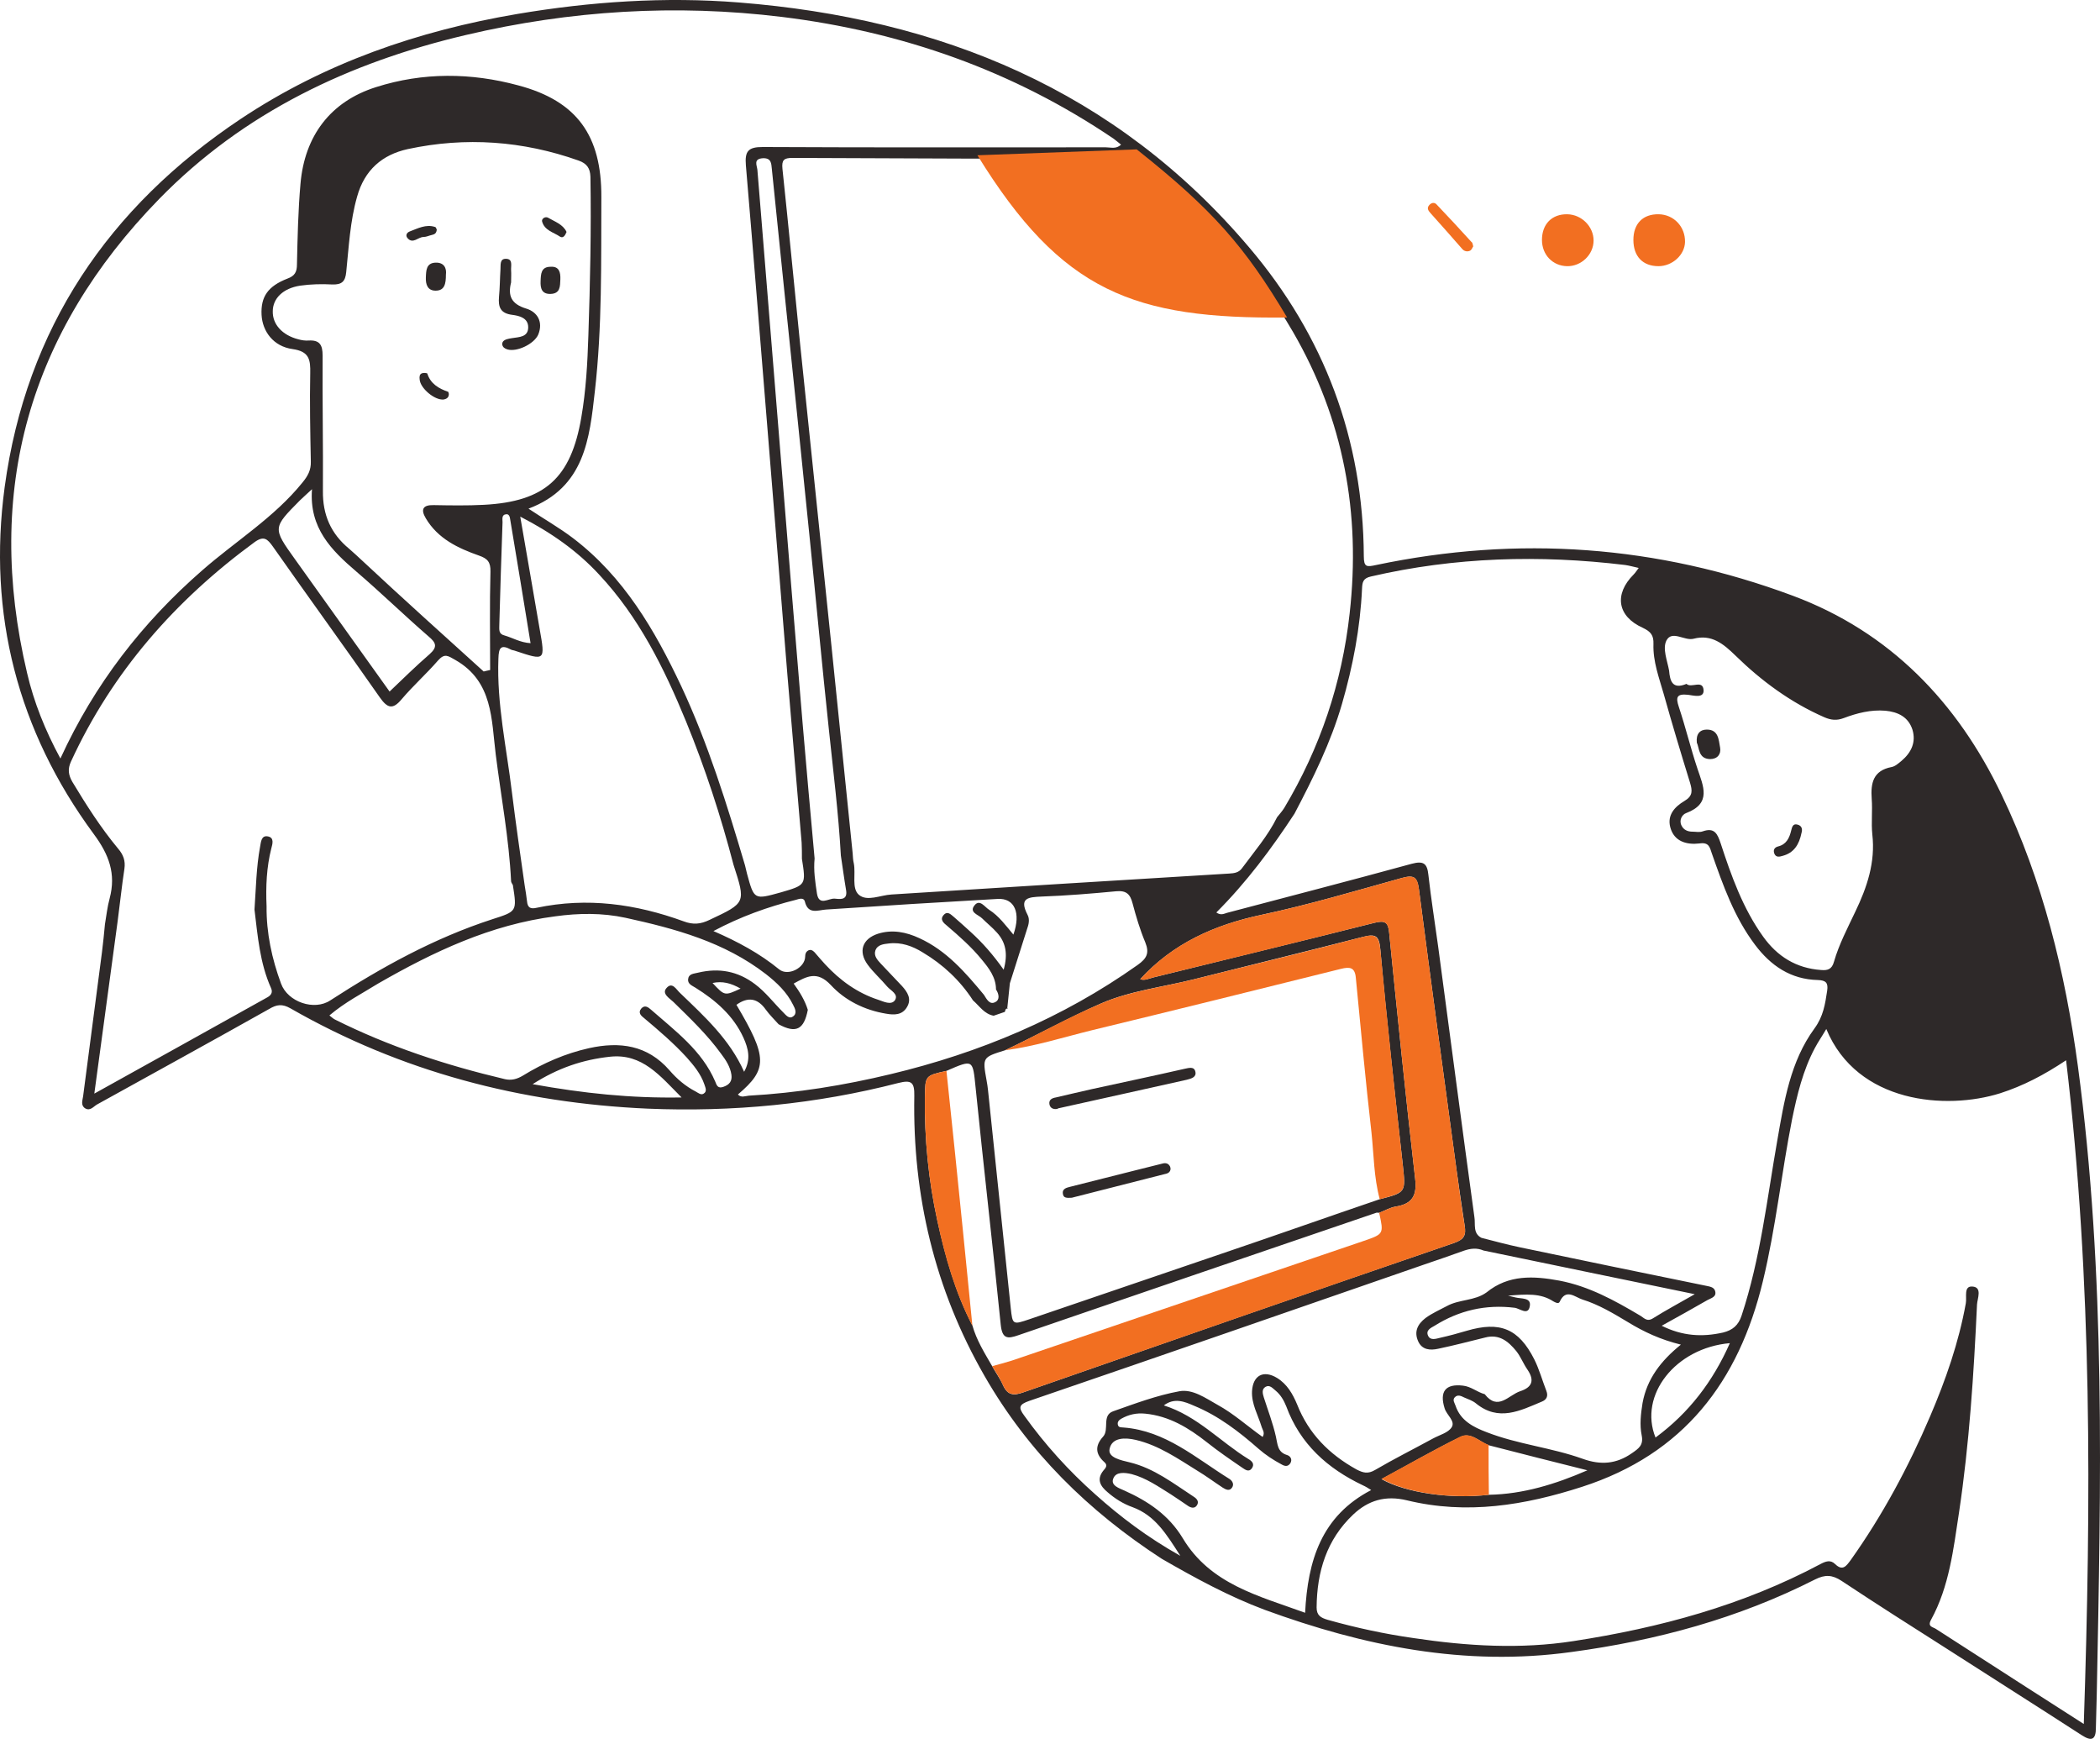 <?xml version="1.0" encoding="UTF-8"?> <svg xmlns="http://www.w3.org/2000/svg" width="289" height="240" viewBox="0 0 289 240" fill="none"> <path d="M159.881 214.499C149.814 207.964 141.493 199.805 135.486 189.333C128.626 177.399 125.581 164.491 125.825 150.812C125.865 148.904 125.419 148.579 123.633 149.026C112.308 151.948 100.78 153.044 89.13 152.557C71.716 151.786 55.196 147.483 39.974 138.756C38.837 138.106 38.066 138.228 37.051 138.837C29.177 143.262 21.262 147.605 13.346 151.989C12.859 152.273 12.412 152.922 11.723 152.516C11.073 152.11 11.357 151.42 11.438 150.852C12.291 144.236 13.184 137.619 14.036 131.003C14.199 129.745 14.32 128.446 14.442 127.187C14.645 126.01 14.767 124.792 15.092 123.615C15.985 120.246 15.01 117.608 12.9 114.766C2.427 100.559 -1.713 84.485 0.641 67.031C3.604 45.193 14.929 28.51 33.114 16.373C44.683 8.661 57.55 4.236 71.189 1.922C81.296 0.218 91.484 -0.472 101.673 0.339C129.397 2.531 153.549 12.395 171.896 34.03C182.247 46.208 187.605 60.455 187.686 76.529C187.686 78.072 188.092 78.031 189.391 77.747C208.915 73.647 228.074 75.028 246.706 81.969C260.101 86.961 269.356 96.622 275.444 109.327C281.127 121.139 284.212 133.804 285.958 146.712C289.814 175.41 289.124 204.23 288.555 233.09C288.515 234.633 288.474 236.216 288.434 237.758C288.434 239.382 287.865 239.666 286.485 238.773C280.275 234.754 273.983 230.777 267.732 226.758C262.942 223.714 258.153 220.669 253.444 217.544C252.145 216.691 251.171 216.651 249.791 217.341C239.237 222.699 227.993 225.743 216.262 227.326C201.609 229.356 187.686 226.514 174.047 221.522C169.055 219.654 164.468 217.138 159.881 214.499ZM138.733 138.797C138.367 138.715 138.367 138.999 138.286 139.243C137.759 139.405 137.272 139.608 136.744 139.771C135.445 139.527 134.795 138.431 133.902 137.66C132.116 134.9 129.762 132.708 126.961 131.044C125.581 130.191 124.039 129.623 122.334 129.826C121.603 129.907 120.751 129.988 120.467 130.8C120.223 131.531 120.751 132.099 121.197 132.586C122.172 133.641 123.146 134.616 124.12 135.671C124.891 136.523 125.5 137.457 124.81 138.594C124.161 139.69 123.065 139.69 121.928 139.487C118.965 138.999 116.286 137.66 114.337 135.549C112.43 133.52 111.009 134.372 109.223 135.346C110.075 136.523 110.765 137.66 111.171 138.959C110.644 141.679 109.548 142.247 107.153 140.948C106.584 140.298 105.935 139.69 105.407 138.959C104.271 137.335 102.931 137.132 101.348 138.269C105.651 145.535 105.651 147.118 101.551 150.609C101.998 151.096 102.566 150.812 103.053 150.771C109.669 150.406 116.164 149.35 122.577 147.808C134.795 144.885 146.242 140.095 156.552 132.789C157.811 131.896 158.217 131.165 157.608 129.663C156.877 127.918 156.349 126.132 155.862 124.305C155.538 123.047 155.01 122.519 153.63 122.641C150.22 122.966 146.77 123.25 143.36 123.372C141.534 123.453 140.194 123.534 141.412 125.888C141.737 126.497 141.574 127.228 141.331 127.877C140.559 130.354 139.748 132.83 138.976 135.306C138.855 136.483 138.733 137.66 138.611 138.837L138.733 138.797ZM204.897 205.691C209.605 205.61 214.07 204.23 218.454 202.322C213.908 201.185 209.402 200.049 204.856 198.872C203.598 198.385 202.38 197.005 200.959 197.735C197.306 199.521 193.815 201.551 190.121 203.54C193.531 205.447 199.66 206.3 204.897 205.691ZM137.069 136.158C137.069 134.494 136.094 133.236 135.12 132.058C133.699 130.313 132.035 128.852 130.33 127.39C129.884 127.025 129.275 126.538 129.884 125.888C130.412 125.32 130.858 125.848 131.264 126.173C132.035 126.822 132.766 127.512 133.537 128.202C135.201 129.704 136.663 131.368 138.124 133.438C138.733 131.247 138.408 129.663 137.19 128.324C136.581 127.634 135.81 127.025 135.161 126.376C134.633 125.848 133.334 125.564 134.105 124.59C134.836 123.656 135.526 124.833 136.135 125.198C137.474 126.051 138.408 127.35 139.463 128.608C140.519 125.604 139.626 123.575 137.312 123.697C129.437 124.143 121.563 124.63 113.688 125.158C112.551 125.239 111.212 125.888 110.765 124.062C110.603 123.453 109.954 123.697 109.548 123.818C105.651 124.792 101.916 126.132 98.182 128.121C101.551 129.582 104.555 131.206 107.234 133.398C108.452 134.372 110.765 133.195 110.806 131.652C110.806 131.287 110.887 131.003 111.212 130.8C111.577 130.597 111.861 130.8 112.105 131.044C112.592 131.612 113.079 132.18 113.566 132.708C115.596 134.9 117.991 136.645 120.873 137.579C121.603 137.822 122.618 138.35 123.146 137.66C123.714 136.808 122.577 136.32 122.09 135.752C121.238 134.737 120.183 133.804 119.411 132.748C118.072 130.922 118.681 129.176 120.832 128.486C122.78 127.877 124.688 128.243 126.515 129.095C130.249 130.8 132.847 133.804 135.404 136.889C135.77 137.457 136.176 138.309 136.947 137.904C137.637 137.579 137.474 136.767 137.069 136.158ZM115.718 117.73C115.393 111.884 114.662 106.08 114.053 100.235C113.12 91.467 112.308 82.659 111.415 73.891C110.278 62.566 109.101 51.241 107.924 39.916C107.356 34.355 106.787 28.794 106.219 23.233C106.138 22.543 106.179 21.731 105.001 21.772C103.662 21.853 104.149 22.705 104.23 23.355C104.393 25.506 104.596 27.657 104.758 29.809C105.61 40.281 106.463 50.794 107.315 61.267C108.33 73.972 109.385 86.677 110.441 99.382C110.968 105.633 111.537 111.884 112.105 118.136C111.943 119.759 112.186 121.342 112.43 122.966C112.714 124.711 114.013 123.615 114.825 123.656C115.474 123.697 116.651 123.981 116.448 122.56C116.164 120.896 115.961 119.313 115.718 117.73ZM130.249 147.361C127.327 148.011 127.327 148.011 127.286 150.933C127.205 156.657 127.773 162.339 128.991 167.941C130.087 172.934 131.467 177.845 133.821 182.392C134.39 184.421 135.486 186.167 136.541 187.993C137.028 188.886 137.637 189.698 138.043 190.632C138.652 191.971 139.463 192.093 140.803 191.606C160.571 184.705 180.339 177.805 200.148 171.026C201.528 170.539 201.771 169.93 201.568 168.672C201.162 166.074 200.797 163.476 200.432 160.878C198.686 148.051 196.941 135.224 195.277 122.398C195.033 120.652 194.587 120.368 192.922 120.815C186.509 122.601 180.095 124.508 173.601 125.888C167.106 127.269 161.423 129.826 156.918 134.737C157.486 134.981 158.095 134.656 158.744 134.494C168.892 131.977 178.999 129.542 189.147 126.984C190.609 126.619 191.055 126.903 191.177 128.365C192.313 139.649 193.45 150.893 194.749 162.177C195.033 164.531 194.343 165.668 192.07 166.033C191.299 166.155 190.568 166.602 189.797 166.886C189.675 166.886 189.513 166.845 189.391 166.886C172.992 172.487 156.552 178.089 140.154 183.731C138.652 184.259 137.921 184.259 137.718 182.27C136.622 171.391 135.364 160.553 134.268 149.716C133.862 145.778 133.984 145.738 130.249 147.361ZM204.369 184.056C202.218 184.584 200.066 185.152 197.915 185.598C196.819 185.842 195.682 185.761 195.155 184.543C194.587 183.244 195.074 182.229 196.17 181.377C197.103 180.687 198.159 180.24 199.133 179.713C200.838 178.779 202.948 179.023 204.572 177.845C207.616 175.369 211.067 175.572 214.598 176.222C218.657 176.993 222.189 178.941 225.679 181.012C226.207 181.296 226.613 181.945 227.466 181.417C229.211 180.321 231.038 179.347 233.229 178.089C223.244 176.019 213.705 174.07 204.166 172.081C203.232 171.675 202.339 171.797 201.406 172.122C199.62 172.771 197.834 173.38 196.048 173.989C177.903 180.281 159.759 186.573 141.615 192.783C140.235 193.27 140.113 193.676 140.965 194.813C143.847 198.831 147.095 202.403 150.748 205.65C154.198 208.735 157.892 211.536 162.438 214.093C160.49 211.049 158.947 208.532 155.862 207.396C154.604 206.949 153.427 206.219 152.412 205.326C151.438 204.514 150.87 203.58 151.844 202.363C152.169 201.997 152.493 201.632 151.966 201.185C150.748 200.089 150.667 198.953 151.803 197.695C152.696 196.72 151.6 194.772 153.183 194.204C156.187 193.148 159.191 192.012 162.316 191.443C164.143 191.119 165.888 192.377 167.553 193.311C169.785 194.528 171.693 196.274 173.763 197.735C174.128 197.126 173.723 196.72 173.601 196.274C173.114 194.691 172.221 193.189 172.302 191.443C172.424 189.252 173.885 188.48 175.752 189.617C177.132 190.469 177.903 191.809 178.512 193.27C180.095 197.289 182.937 200.13 186.671 202.2C187.605 202.687 188.254 202.85 189.228 202.281C191.867 200.739 194.546 199.399 197.225 197.938C198.118 197.451 199.295 197.167 199.782 196.396C200.31 195.543 199.092 194.731 198.808 193.798C198.077 191.484 198.93 190.388 201.325 190.672C202.461 190.794 203.273 191.565 204.328 191.849C206.155 194.204 207.616 191.971 209.199 191.443C210.823 190.916 211.229 189.982 210.214 188.48C209.646 187.668 209.281 186.694 208.672 185.923C207.576 184.584 206.317 183.528 204.369 184.056ZM100.942 118.988C99.197 112.29 97.046 105.715 94.407 99.26C91.403 91.954 87.912 84.891 82.433 79.046C79.429 75.799 75.857 73.282 71.595 71.09C72.528 76.529 73.421 81.563 74.274 86.596C75.045 90.939 75.045 90.939 70.905 89.559C70.702 89.478 70.499 89.478 70.336 89.397C68.916 88.626 68.632 89.153 68.591 90.615C68.347 96.866 69.728 102.954 70.458 109.084C70.986 113.346 71.595 117.567 72.204 121.829C72.325 122.56 72.447 123.291 72.528 124.021C72.609 124.914 73.015 125.117 73.868 124.914C80.809 123.453 87.507 124.387 94.082 126.781C95.381 127.269 96.396 127.187 97.654 126.579C102.647 124.224 102.647 124.265 100.942 118.988ZM189.878 165.019C193.531 164.085 193.45 164.085 193.044 160.229C191.948 150.365 190.852 140.542 189.959 130.638C189.797 128.689 189.269 128.486 187.524 128.933C179.771 130.922 171.977 132.83 164.224 134.778C159.962 135.833 155.497 136.361 151.56 138.066C147.095 140.014 142.792 142.409 138.327 144.52C135.201 145.494 135.201 145.494 135.77 148.66C135.851 149.107 135.932 149.594 135.973 150.04C137.028 160.026 138.043 170.011 139.098 179.997C139.342 182.31 139.382 182.31 141.655 181.539C150.504 178.535 159.353 175.491 168.202 172.487C175.387 170.052 182.612 167.495 189.878 165.019ZM36.686 124.711C36.646 128.365 37.417 131.937 38.675 135.346C39.609 137.903 43.262 139.121 45.454 137.66C52.476 133.114 59.742 129.095 67.739 126.497C71.148 125.401 71.148 125.442 70.58 121.789C70.499 121.626 70.336 121.423 70.336 121.261C70.052 115.416 68.956 109.652 68.226 103.847C67.617 99.017 67.86 93.781 62.665 90.817C61.65 90.249 61.203 89.843 60.27 90.899C58.687 92.725 56.86 94.349 55.277 96.216C54.059 97.677 53.329 97.475 52.273 95.973C47.402 88.991 42.41 82.131 37.539 75.19C36.808 74.175 36.321 73.688 35.062 74.581C24.143 82.578 15.457 92.441 9.774 104.781C9.287 105.836 9.409 106.648 9.977 107.622C11.885 110.788 13.874 113.914 16.269 116.796C16.959 117.608 17.284 118.42 17.121 119.556C16.756 121.951 16.512 124.346 16.188 126.781C15.132 134.534 14.077 142.328 12.981 150.487C21.18 145.941 28.974 141.597 36.767 137.254C37.295 136.97 37.579 136.564 37.295 135.955C35.753 132.505 35.468 128.811 35.022 125.158C35.225 122.276 35.266 119.353 35.793 116.512C35.915 115.862 35.956 114.929 36.849 115.091C37.782 115.254 37.498 116.147 37.336 116.755C36.686 119.313 36.564 121.992 36.686 124.711ZM203.882 170.336C205.627 170.782 207.413 171.27 209.159 171.635C217.642 173.421 226.167 175.166 234.691 176.912C235.218 177.034 235.868 177.074 236.03 177.642C236.274 178.454 235.503 178.617 234.975 178.901C232.945 180.078 230.875 181.214 228.683 182.432C231.525 183.853 234.244 184.015 237.126 183.366C238.425 183.041 239.237 182.392 239.683 181.012C242.281 173.137 243.174 164.978 244.595 156.9C245.529 151.542 246.381 146.062 249.71 141.516C250.927 139.852 251.171 138.188 251.455 136.32C251.617 135.224 251.252 134.9 250.197 134.859C246.462 134.778 243.702 132.911 241.51 129.988C238.669 126.213 237.126 121.829 235.584 117.445C235.3 116.634 235.218 115.862 233.879 116.065C232.134 116.268 230.388 115.822 229.86 113.833C229.414 112.128 230.51 110.991 231.809 110.22C232.986 109.53 232.905 108.8 232.58 107.704C231.322 103.644 230.104 99.585 228.967 95.526C228.318 93.253 227.466 91.02 227.547 88.626C227.587 87.408 227.181 86.921 226.085 86.393C222.554 84.81 222.107 81.766 224.827 79.046C225.071 78.802 225.233 78.518 225.517 78.153C224.786 77.991 224.218 77.828 223.65 77.747C211.878 76.326 200.229 76.651 188.66 79.33C187.564 79.574 187.483 80.142 187.442 80.994C187.199 86.393 186.184 91.67 184.682 96.866C183.14 102.183 180.704 107.095 178.147 111.966C174.981 116.796 171.531 121.423 167.39 125.564C168.04 126.01 168.446 125.726 168.892 125.604C177.335 123.372 185.819 121.18 194.262 118.866C195.926 118.42 196.413 118.826 196.576 120.409C196.941 123.697 197.469 126.944 197.915 130.232C199.579 142.653 201.203 155.074 202.908 167.495C203.07 168.428 202.664 169.727 203.882 170.336ZM110.359 118.176C110.359 117.445 110.359 116.674 110.319 115.944C109.669 108.272 109.02 100.6 108.37 92.969C107.477 81.928 106.584 70.887 105.691 59.887C104.677 47.507 103.702 35.126 102.647 22.746C102.485 20.797 102.972 20.229 104.961 20.229C120.71 20.31 136.46 20.27 152.169 20.27C152.859 20.27 153.589 20.554 154.279 19.904C153.873 19.58 153.589 19.336 153.265 19.093C139.423 9.716 124.12 4.358 107.599 2.328C92.986 0.542 78.495 1.435 64.166 4.804C48.092 8.579 33.561 15.439 21.911 27.373C4.01 45.721 -2.2 67.518 3.726 92.604C4.66 96.622 6.202 100.478 8.313 104.375C13.021 94.105 19.597 85.662 27.837 78.478C32.424 74.459 37.742 71.212 41.638 66.382C42.369 65.489 42.816 64.677 42.775 63.5C42.694 59.44 42.612 55.381 42.694 51.363C42.734 49.496 42.572 48.359 40.258 48.034C37.62 47.669 36.118 45.599 35.996 43.326C35.874 40.85 36.849 39.388 39.568 38.333C40.583 37.968 40.867 37.399 40.867 36.385C40.948 32.691 41.029 28.956 41.354 25.262C41.922 18.727 45.454 13.978 51.746 11.989C58.24 9.919 64.857 10 71.311 11.746C79.429 13.897 82.798 18.687 82.757 27.13C82.717 36.06 82.879 44.99 81.864 53.839C81.134 60.333 80.484 67.072 72.731 69.994C74.923 71.456 76.993 72.633 78.861 74.053C85.842 79.371 90.104 86.677 93.758 94.43C97.451 102.345 100.049 110.707 102.525 119.069C102.607 119.475 102.728 119.84 102.809 120.246C103.784 123.818 103.784 123.818 107.437 122.804C110.928 121.789 110.928 121.789 110.359 118.176ZM175.752 112.453C176.077 112.047 176.442 111.641 176.726 111.194C181.678 102.914 184.682 93.984 185.738 84.404C187.28 70.684 184.926 57.736 177.944 45.68C172.83 36.872 166.294 29.362 158.379 22.989C157.567 22.34 156.796 21.853 155.659 21.853C140.113 21.853 124.607 21.812 109.061 21.731C107.883 21.731 107.559 22.015 107.68 23.233C108.533 31.27 109.304 39.348 110.116 47.385C111.537 61.186 112.998 75.028 114.419 88.829C115.393 98.368 116.367 107.866 117.341 117.405C117.382 117.892 117.382 118.338 117.504 118.826C117.788 120.287 117.179 122.235 118.194 123.128C119.33 124.102 121.157 123.169 122.699 123.088C138.205 122.113 153.67 121.139 169.176 120.206C169.866 120.165 170.475 120.084 170.922 119.475C172.627 117.161 174.494 115.01 175.752 112.453ZM251.333 141.597C250.765 142.572 250.197 143.383 249.75 144.236C248.127 147.28 247.315 150.649 246.625 154.018C245.163 161.406 244.392 168.915 242.606 176.303C239.278 190.145 231.687 200.089 217.724 204.595C209.808 207.152 201.852 208.451 193.653 206.462C190.649 205.732 188.295 206.462 186.225 208.411C182.571 211.861 181.232 216.285 181.191 221.197C181.191 222.293 181.76 222.618 182.734 222.902C186.631 223.998 190.568 224.85 194.587 225.418C201.893 226.514 209.24 226.961 216.546 225.824C228.399 223.998 239.846 220.913 250.521 215.23C251.211 214.865 251.902 214.581 252.551 215.23C253.606 216.245 254.093 215.474 254.702 214.662C259.086 208.492 262.658 201.835 265.621 194.894C267.773 189.86 269.559 184.746 270.533 179.347C270.695 178.495 270.208 176.952 271.426 177.034C272.847 177.115 272.116 178.698 272.075 179.51C271.629 189.089 271.02 198.628 269.599 208.127C268.828 213.16 268.26 218.315 265.743 222.902C265.215 223.876 266.027 223.876 266.433 224.16C270.574 226.839 274.714 229.478 278.854 232.157C281.371 233.78 283.928 235.404 286.769 237.231C287.784 206.584 287.947 176.344 284.334 145.9C281.29 147.93 278.408 149.431 275.242 150.446C267.854 152.76 255.595 151.867 251.333 141.597ZM66.561 92.401C66.846 92.319 67.13 92.279 67.454 92.198C67.454 87.692 67.373 83.186 67.495 78.681C67.536 77.341 67.089 76.854 65.912 76.448C63.03 75.433 60.27 74.135 58.605 71.334C57.875 70.116 58.159 69.466 59.702 69.507C61.975 69.548 64.288 69.588 66.602 69.466C75.004 69.02 78.576 65.773 79.997 57.452C80.647 53.717 80.85 49.942 80.971 46.167C81.215 38.901 81.377 31.595 81.255 24.329C81.215 23.152 80.768 22.502 79.632 22.096C71.96 19.377 64.085 18.808 56.129 20.513C52.598 21.285 50.163 23.395 49.148 27.049C48.173 30.458 48.011 33.949 47.646 37.44C47.524 38.739 47.037 39.185 45.738 39.145C44.277 39.064 42.734 39.104 41.314 39.307C38.919 39.672 37.539 41.093 37.539 42.839C37.498 44.625 38.837 46.127 41.07 46.695C41.517 46.816 42.004 46.898 42.491 46.857C43.993 46.776 44.398 47.466 44.398 48.927C44.358 55.138 44.48 61.348 44.439 67.559C44.398 70.847 45.535 73.444 48.052 75.515C48.661 76.042 49.27 76.611 49.838 77.138C55.358 82.293 60.96 87.327 66.561 92.401ZM45.332 139.73C45.697 140.014 45.86 140.177 46.103 140.298C53.572 144.033 61.406 146.59 69.484 148.498C70.377 148.701 71.148 148.498 71.96 148.011C74.801 146.265 77.805 144.966 81.052 144.236C85.274 143.302 89.09 143.789 92.134 147.28C93.149 148.457 94.326 149.472 95.747 150.203C96.112 150.406 96.477 150.73 96.843 150.487C97.37 150.162 97.046 149.594 96.924 149.188C96.437 147.767 95.462 146.59 94.488 145.494C92.702 143.546 90.713 141.841 88.684 140.136C88.278 139.811 87.75 139.405 88.237 138.797C88.724 138.228 89.211 138.594 89.617 138.959C92.946 141.881 96.599 144.56 98.426 148.823C98.629 149.35 98.791 149.837 99.562 149.553C100.374 149.269 100.78 148.782 100.658 147.889C100.496 146.793 99.887 145.859 99.237 145.007C97.33 142.369 94.975 140.136 92.662 137.863C92.093 137.335 91.038 136.726 91.728 135.955C92.54 135.022 93.108 136.239 93.636 136.686C96.964 139.892 100.415 143.018 102.404 147.483C103.378 145.738 102.972 144.276 102.322 142.815C100.942 139.771 98.507 137.66 95.706 135.915C95.26 135.63 94.651 135.427 94.691 134.778C94.772 133.966 95.462 134.007 96.071 133.844C98.953 133.154 101.551 133.641 103.905 135.427C105.367 136.523 106.463 137.985 107.762 139.284C108.127 139.649 108.573 140.258 109.101 139.892C109.751 139.487 109.426 138.797 109.142 138.269C108.289 136.523 106.909 135.224 105.407 134.047C99.684 129.623 92.946 127.796 86.086 126.294C82.879 125.604 79.632 125.645 76.425 126.091C67.536 127.228 59.661 130.962 52.03 135.346C49.878 136.686 47.483 137.904 45.332 139.73ZM232.093 94.105C232.742 94.755 234.366 93.456 234.447 94.999C234.488 96.135 233.027 95.689 232.296 95.607C230.753 95.445 230.591 95.932 231.038 97.272C231.971 100.072 232.661 102.954 233.595 105.755C234.407 108.191 235.584 110.545 232.052 111.884C231.484 112.087 231.038 112.859 231.403 113.589C231.687 114.198 232.255 114.442 232.905 114.442C233.392 114.442 233.879 114.563 234.325 114.401C235.949 113.833 236.355 114.726 236.802 116.065C238.263 120.53 239.846 124.995 242.647 128.892C244.595 131.612 247.193 133.236 250.603 133.479C251.496 133.56 252.104 133.398 252.389 132.342C253.079 129.948 254.256 127.715 255.311 125.483C256.935 122.113 258.112 118.663 257.665 114.807C257.503 113.224 257.706 111.56 257.584 109.936C257.422 107.744 257.787 106.039 260.304 105.552C260.791 105.471 261.238 105.065 261.684 104.7C263.024 103.563 263.714 102.143 263.186 100.397C262.618 98.652 261.197 97.962 259.451 97.799C257.463 97.637 255.555 98.124 253.728 98.814C252.754 99.179 251.983 99.098 251.049 98.692C246.422 96.663 242.403 93.7 238.831 90.209C237.167 88.585 235.543 87.246 233.067 87.895C231.809 88.22 230.104 86.677 229.333 88.138C228.764 89.275 229.454 90.899 229.698 92.279C229.82 93.7 230.145 94.917 232.093 94.105ZM160.165 193.392C164.792 194.853 167.918 198.385 171.815 200.779C172.302 201.064 172.708 201.47 172.261 202.078C171.855 202.606 171.368 202.241 171.003 201.997C169.339 200.861 167.674 199.724 166.091 198.466C163.575 196.477 160.896 194.853 157.608 194.528C156.39 194.407 155.335 194.65 154.32 195.218C154.036 195.381 153.752 195.624 153.833 196.03C153.914 196.477 154.32 196.396 154.645 196.436C160.409 196.883 164.59 200.658 169.176 203.499C169.623 203.783 169.866 204.27 169.542 204.717C169.217 205.204 168.73 205.001 168.283 204.717C167.106 203.946 165.97 203.093 164.752 202.363C162.073 200.698 159.434 198.872 156.309 198.141C154.929 197.816 153.021 197.735 152.696 199.399C152.453 200.577 154.279 200.942 155.456 201.226C158.826 202.038 161.505 204.149 164.305 205.975C164.752 206.259 165.036 206.665 164.711 207.152C164.387 207.639 163.859 207.477 163.453 207.193C162.682 206.665 161.91 206.138 161.099 205.61C159.394 204.555 157.73 203.377 155.741 202.85C154.726 202.606 153.589 202.525 153.224 203.418C152.777 204.433 154.076 204.798 154.766 205.123C158.014 206.584 160.855 208.492 162.763 211.658C166.578 218.031 173.276 219.614 179.608 221.928C179.974 214.743 181.841 208.614 188.701 205.042C188.254 204.757 187.93 204.555 187.564 204.392C182.693 202.078 178.918 198.709 177.01 193.514C176.686 192.702 176.239 191.931 175.549 191.362C175.143 191.038 174.737 190.51 174.169 190.835C173.601 191.159 173.763 191.768 173.926 192.296C174.494 194.082 175.184 195.868 175.59 197.695C175.833 198.75 175.793 199.805 177.092 200.211C177.538 200.333 177.903 200.78 177.579 201.348C177.254 201.835 176.848 201.794 176.361 201.51C175.224 200.901 174.169 200.211 173.195 199.359C170.516 197.005 167.674 194.813 164.305 193.432C163.006 192.864 161.626 192.296 160.165 193.392ZM207.535 178.292C208.185 178.454 208.347 178.495 208.55 178.535C209.362 178.738 210.701 178.535 210.539 179.672C210.336 181.133 209.159 180.037 208.428 179.956C204.45 179.469 200.797 180.321 197.428 182.432C196.941 182.716 196.17 183.041 196.535 183.812C196.86 184.502 197.631 184.218 198.159 184.096C199.417 183.812 200.635 183.488 201.852 183.122C206.399 181.783 208.996 182.798 211.148 187.06C211.838 188.44 212.244 189.942 212.812 191.403C213.096 192.134 212.812 192.621 212.203 192.864C209.199 194.123 206.236 195.665 203.111 193.108C202.664 192.742 202.055 192.539 201.487 192.296C201.081 192.093 200.594 191.849 200.188 192.296C199.863 192.661 200.188 193.067 200.31 193.432C201 195.503 202.786 196.396 204.613 197.086C208.875 198.75 213.502 199.196 217.805 200.739C220.281 201.632 222.432 201.47 224.584 199.968C225.517 199.318 226.207 198.872 225.923 197.492C225.639 196.071 225.801 194.569 226.045 193.067C226.654 189.739 228.561 187.263 231.322 185.03C228.521 184.34 226.248 183.285 224.056 181.945C222.026 180.727 219.997 179.51 217.764 178.82C216.749 178.495 215.491 177.237 214.639 179.144C214.476 179.469 214.03 179.225 213.746 179.063C212 177.927 210.052 178.089 207.535 178.292ZM53.613 95.161C55.48 93.375 57.266 91.629 59.133 90.006C60.27 88.991 59.986 88.423 58.971 87.57C55.602 84.648 52.395 81.522 49.026 78.64C45.616 75.718 42.531 72.673 42.937 67.315C42.166 68.046 41.679 68.452 41.273 68.858C37.539 72.633 37.498 72.633 40.583 76.935C44.967 83.065 49.351 89.194 53.613 95.161ZM93.798 151.015C90.835 148.051 88.4 144.926 83.934 145.413C80.2 145.819 76.79 146.955 73.3 149.188C80.281 150.446 86.776 151.136 93.798 151.015ZM238.06 184.827C230.591 185.477 225.477 191.971 227.831 197.816C232.458 194.407 235.746 190.063 238.06 184.827ZM73.015 88.504C72.082 82.74 71.148 77.098 70.215 71.496C70.174 71.131 70.052 70.725 69.687 70.765C68.997 70.806 69.159 71.456 69.159 71.861C68.997 76.57 68.835 81.319 68.713 86.028C68.713 86.637 68.591 87.246 69.443 87.448C70.58 87.773 71.595 88.423 73.015 88.504ZM101.916 136.036C100.577 135.265 99.4 134.981 98.06 135.265C99.725 137.051 99.725 137.051 101.916 136.036Z" fill="#2E2929"></path> <path d="M134.511 21.366L156.431 20.554C166.935 28.883 171.357 33.984 177.132 43.691C156.002 43.918 146.099 40.166 134.511 21.366Z" fill="#F26F21"></path> <path d="M228.277 29.483C230.347 29.524 231.93 31.188 231.89 33.299C231.849 35.085 230.144 36.627 228.237 36.627C226.085 36.627 224.786 35.288 224.786 33.015C224.786 30.782 226.085 29.443 228.277 29.483Z" fill="#F26F21"></path> <path d="M212.203 33.016C212.203 30.824 213.583 29.444 215.694 29.484C217.683 29.525 219.307 31.189 219.307 33.097C219.307 35.045 217.602 36.669 215.653 36.628C213.664 36.588 212.203 35.045 212.203 33.016Z" fill="#F26F21"></path> <path d="M202.745 33.908C202.624 34.071 202.542 34.355 202.34 34.477C201.974 34.68 201.528 34.598 201.244 34.274C199.782 32.609 198.321 30.945 196.86 29.322C196.576 28.997 196.332 28.672 196.657 28.266C196.941 27.901 197.387 27.779 197.712 28.144C199.336 29.849 200.919 31.554 202.502 33.3C202.664 33.381 202.664 33.624 202.745 33.908Z" fill="#F26F21"></path> <path d="M189.797 166.886C190.568 166.602 191.299 166.155 192.07 166.034C194.343 165.668 195.033 164.532 194.749 162.178C193.45 150.934 192.313 139.649 191.177 128.365C191.014 126.904 190.609 126.62 189.147 126.985C179.04 129.542 168.892 132.018 158.744 134.494C158.095 134.657 157.486 134.981 156.918 134.738C161.383 129.826 167.106 127.269 173.601 125.889C180.095 124.509 186.509 122.601 192.922 120.815C194.587 120.368 195.074 120.653 195.277 122.398C196.941 135.225 198.686 148.052 200.432 160.879C200.797 163.476 201.122 166.074 201.568 168.672C201.771 169.89 201.528 170.539 200.148 171.026C180.339 177.846 160.571 184.706 140.803 191.606C139.463 192.053 138.652 191.972 138.043 190.632C137.637 189.698 137.069 188.887 136.541 187.994C137.434 187.75 138.368 187.507 139.261 187.222C155.375 181.743 171.49 176.263 187.605 170.783C190.446 169.809 190.446 169.809 189.797 166.886Z" fill="#F26F21"></path> <path d="M189.878 165.019C189.066 162.015 189.066 158.89 188.741 155.845C187.93 148.782 187.28 141.679 186.59 134.575C186.468 133.074 185.738 133.033 184.56 133.317C173.154 136.159 161.708 139 150.301 141.76C146.323 142.734 142.427 143.993 138.327 144.52C142.751 142.41 147.054 139.974 151.56 138.066C155.538 136.362 160.003 135.834 164.224 134.778C172.018 132.83 179.771 130.963 187.524 128.933C189.228 128.487 189.756 128.73 189.959 130.638C190.893 140.502 191.948 150.366 193.044 160.229C193.45 164.085 193.531 164.045 189.878 165.019Z" fill="#F26F21"></path> <path d="M130.249 147.362C131.021 154.709 131.792 162.056 132.522 169.403C132.969 173.746 133.375 178.089 133.821 182.433C131.467 177.887 130.046 172.975 128.991 167.982C127.773 162.381 127.205 156.698 127.286 150.974C127.327 148.011 127.327 148.011 130.249 147.362Z" fill="#F26F21"></path> <path d="M204.897 205.691C199.701 206.3 193.572 205.447 190.122 203.499C193.815 201.51 197.347 199.481 200.96 197.695C202.38 197.004 203.557 198.344 204.856 198.831C204.856 201.145 204.856 203.418 204.897 205.691Z" fill="#F26F21"></path> <path d="M70.336 38.861C69.89 40.647 70.296 41.824 72.447 42.473C73.908 42.92 74.801 44.259 74.071 46.045C73.502 47.344 71.108 48.481 69.809 48.075C69.443 47.953 69.2 47.791 69.119 47.425C69.078 47.019 69.362 46.816 69.687 46.695C69.93 46.614 70.215 46.573 70.458 46.532C71.432 46.37 72.691 46.411 72.691 45.031C72.691 43.731 71.432 43.447 70.499 43.326C68.875 43.123 68.55 42.27 68.672 40.85C68.794 39.591 68.794 38.292 68.875 37.034C68.916 36.466 68.753 35.613 69.606 35.613C70.621 35.613 70.296 36.547 70.336 37.196C70.377 37.683 70.336 38.211 70.336 38.861Z" fill="#2E2929"></path> <path d="M61.366 37.805C61.366 39.023 61.203 39.997 59.945 39.997C58.849 39.997 58.565 39.145 58.606 38.171C58.646 37.237 58.646 36.182 59.945 36.141C61.122 36.1 61.487 36.912 61.366 37.805Z" fill="#2E2929"></path> <path d="M77.115 38.455C77.075 39.389 77.115 40.403 75.776 40.444C74.558 40.484 74.355 39.673 74.396 38.698C74.436 37.724 74.436 36.709 75.776 36.709C76.953 36.628 77.156 37.481 77.115 38.455Z" fill="#2E2929"></path> <path d="M61.772 54.205C61.772 54.692 61.487 54.895 61.041 54.976C59.823 55.097 57.834 53.433 57.753 52.215C57.712 51.891 57.712 51.485 58.078 51.363C58.281 51.282 58.768 51.322 58.808 51.404C59.255 52.824 60.392 53.474 61.69 53.92C61.69 53.88 61.731 54.083 61.772 54.205Z" fill="#2E2929"></path> <path d="M60.107 31.595C60.067 32.082 59.823 32.244 59.458 32.325C59.052 32.407 58.687 32.61 58.281 32.61C57.55 32.61 56.819 33.624 56.089 32.772C55.764 32.407 55.967 32.001 56.414 31.838C57.51 31.433 58.605 30.824 59.864 31.23C59.986 31.23 60.067 31.514 60.107 31.595Z" fill="#2E2929"></path> <path d="M77.968 31.92C77.765 32.447 77.481 32.813 77.075 32.569C76.182 31.96 74.923 31.717 74.599 30.459C74.517 30.093 75.045 29.728 75.451 29.971C76.344 30.499 77.481 30.864 77.968 31.92Z" fill="#2E2929"></path> <path d="M145.471 152.598C144.943 152.679 144.497 152.476 144.416 151.908C144.334 151.299 144.822 151.096 145.309 151.015C146.932 150.649 148.556 150.243 150.22 149.878C154.482 148.944 158.744 148.051 163.006 147.077C163.615 146.955 164.346 146.712 164.508 147.483C164.671 148.214 163.981 148.417 163.331 148.579C157.445 149.878 151.56 151.218 145.633 152.516C145.593 152.557 145.552 152.557 145.471 152.598Z" fill="#2E2929"></path> <path d="M147.5 164.816C146.81 164.856 146.364 164.856 146.283 164.329C146.12 163.557 146.81 163.436 147.257 163.314C150.261 162.543 153.264 161.812 156.268 161.041C157.526 160.716 158.744 160.432 160.002 160.107C160.449 159.985 160.814 160.107 161.017 160.513C161.22 160.959 160.977 161.365 160.571 161.487C156.146 162.624 151.681 163.76 147.5 164.816Z" fill="#2E2929"></path> <path d="M233.514 102.183C233.392 100.966 233.96 100.397 234.894 100.397C236.517 100.397 236.517 101.818 236.72 102.874C236.883 103.767 236.355 104.457 235.34 104.457C233.717 104.416 233.879 102.955 233.514 102.183Z" fill="#2E2929"></path> <path d="M247.924 114.604C247.599 116.228 246.868 117.364 245.326 117.77C244.92 117.892 244.352 118.054 244.149 117.364C244.027 116.918 244.23 116.593 244.717 116.471C245.853 116.187 246.259 115.294 246.503 114.279C246.625 113.792 246.746 113.305 247.355 113.467C248.045 113.63 248.045 114.198 247.924 114.604Z" fill="#2E2929"></path> </svg> 